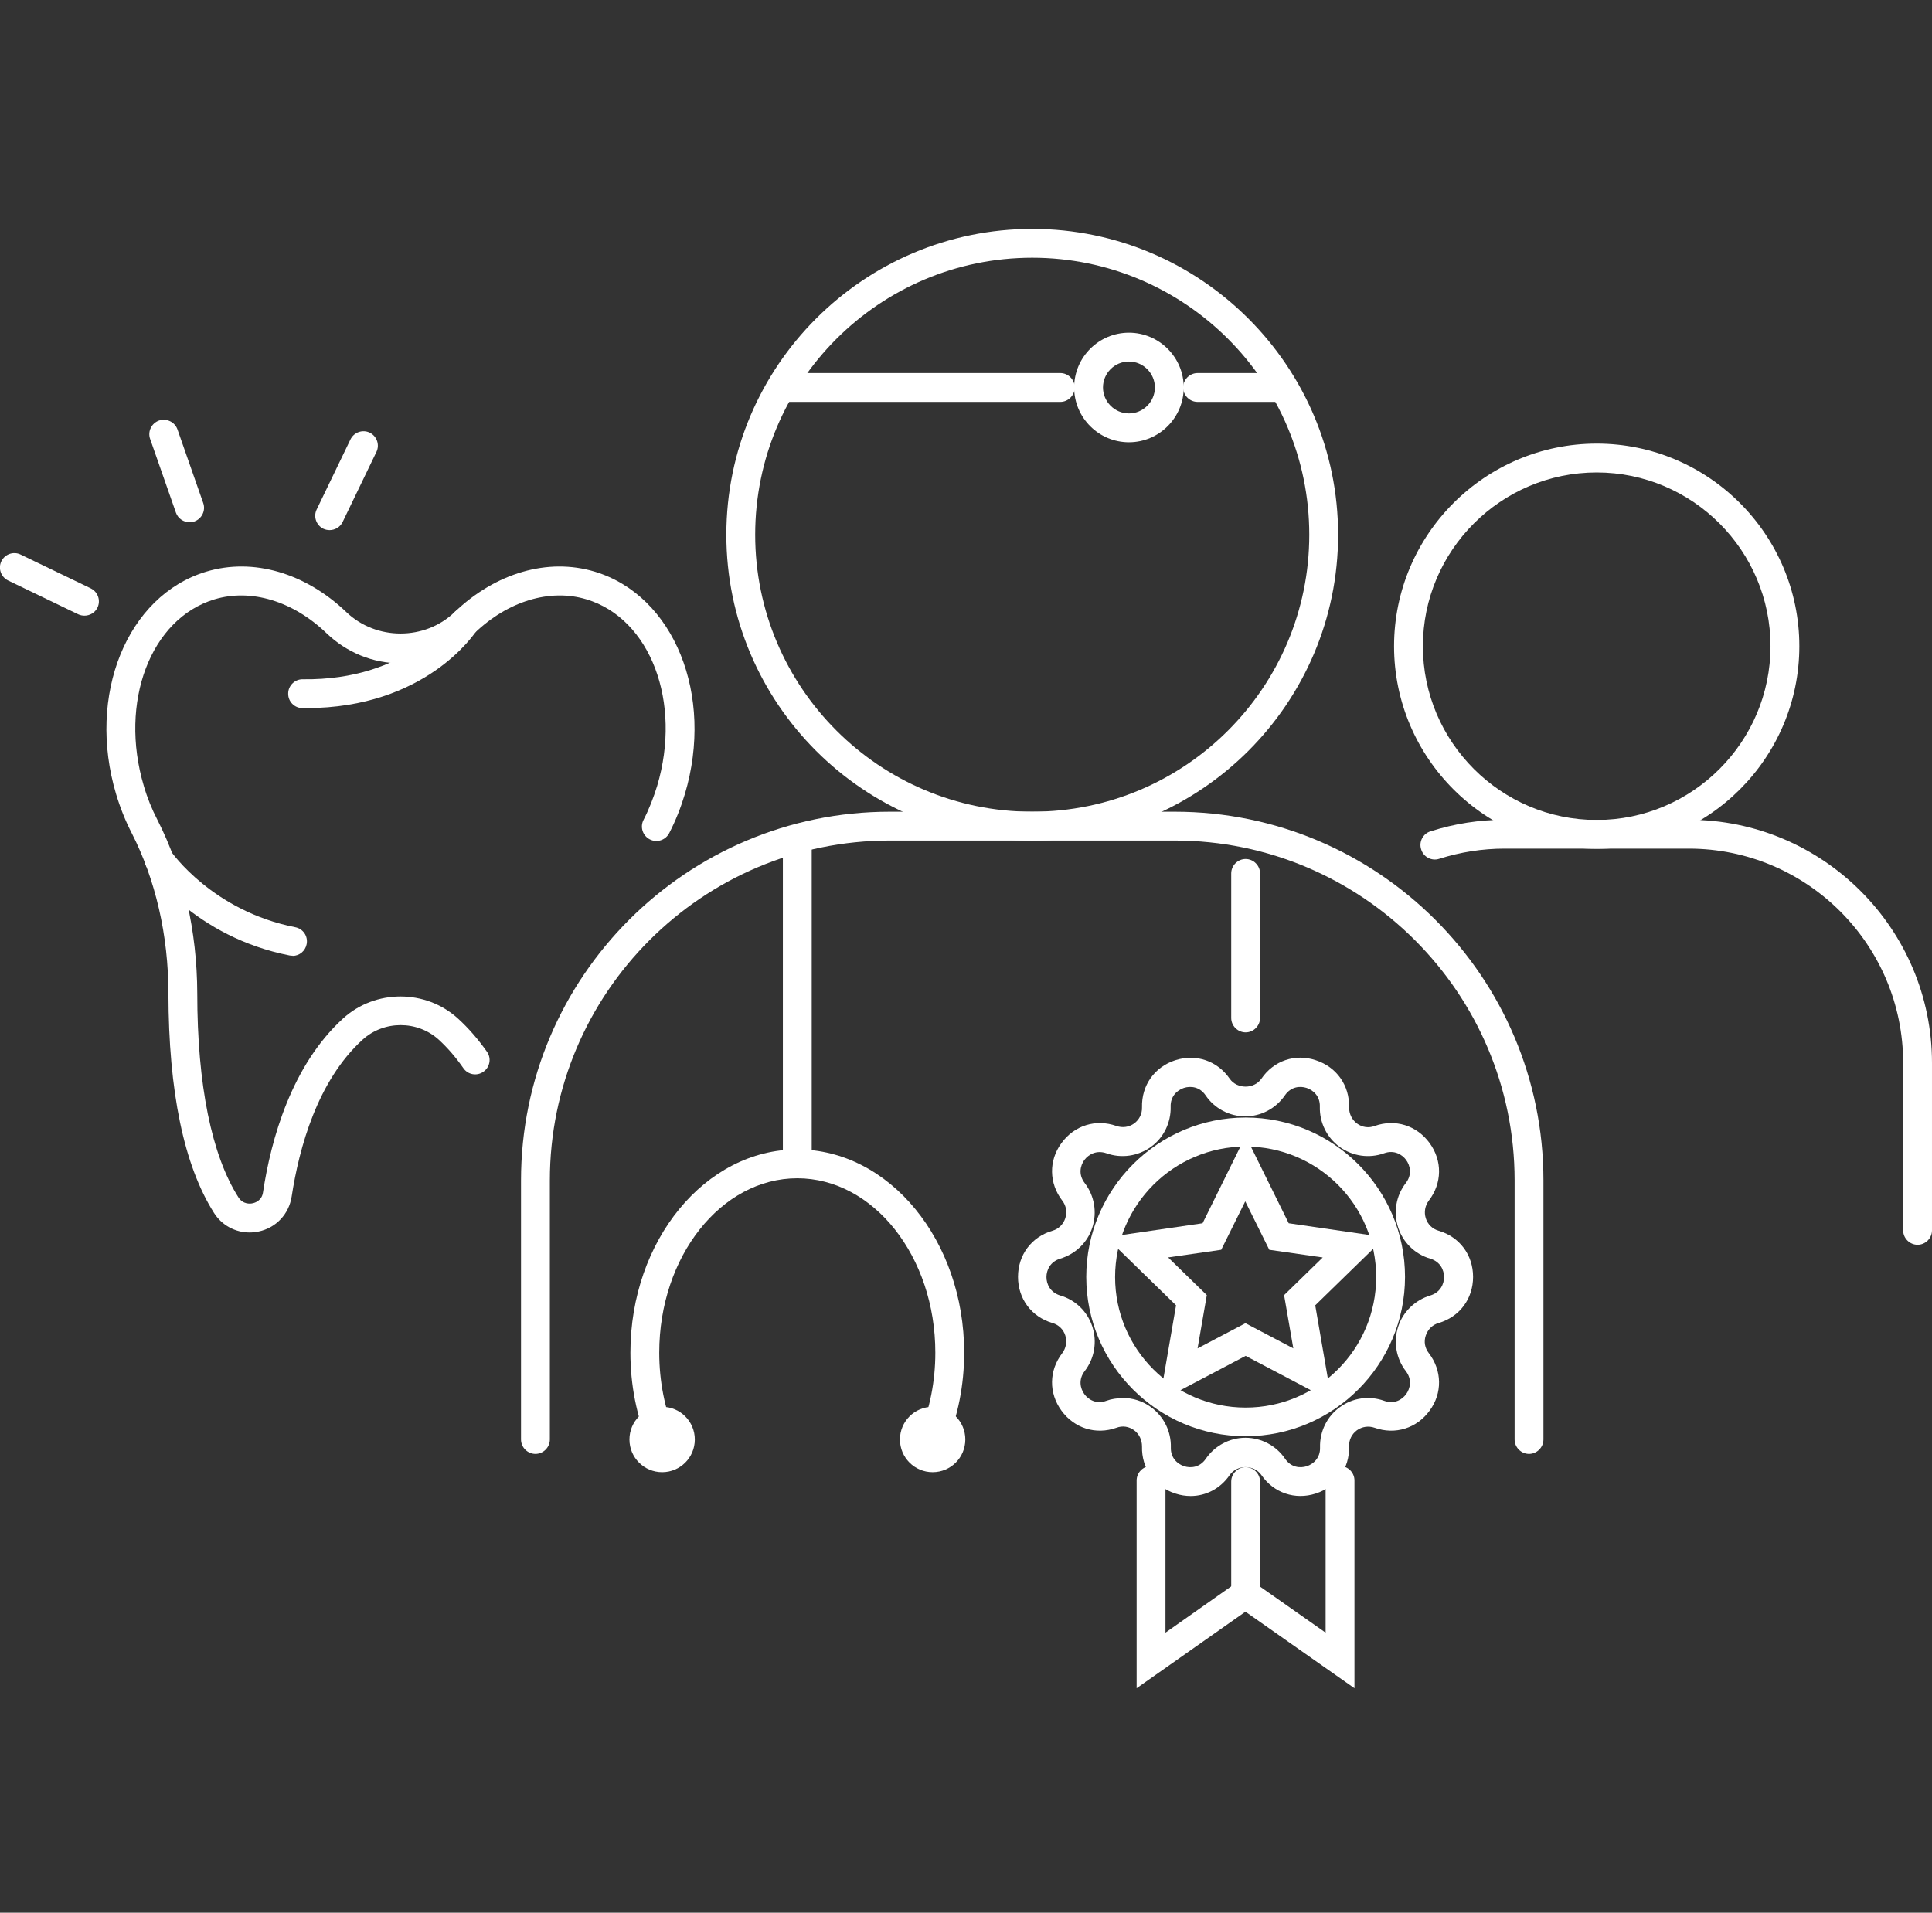 <?xml version="1.0" encoding="UTF-8"?><svg id="Layer_2" xmlns="http://www.w3.org/2000/svg" viewBox="0 0 100.49 99.51"><rect x="0" y="0" width="100.49" height="99.51" fill="#333333" stroke="none"/><defs><style>.cls-1{fill:#fff;}.cls-2{fill:none;}</style></defs><g id="Layer_1-2"><g><g><path class="cls-1" d="M12.98,64.12c-.74,0-1.44-.37-1.85-1.02-1.56-2.46-2.36-6.3-2.37-11.41,0-3.03-.67-5.92-1.91-8.35-.33-.64-.6-1.32-.81-2.02-1.54-5.15,.56-10.34,4.69-11.58,2.43-.73,5.15,.06,7.29,2.11,1.55,1.48,4.08,1.48,5.62,0,2.14-2.05,4.86-2.84,7.29-2.11,4.13,1.24,6.23,6.43,4.69,11.58-.21,.7-.48,1.38-.81,2.02-.19,.37-.64,.52-1.01,.33-.37-.19-.52-.64-.33-1.01,.29-.56,.52-1.16,.71-1.77,1.3-4.36-.35-8.71-3.68-9.71-1.9-.57-4.08,.09-5.82,1.76-1.05,1.01-2.42,1.57-3.85,1.57s-2.8-.56-3.85-1.57c-1.74-1.67-3.92-2.33-5.82-1.76-3.33,1-4.98,5.35-3.68,9.71,.18,.62,.42,1.21,.71,1.77,1.35,2.65,2.06,5.77,2.07,9.03,0,4.75,.75,8.42,2.14,10.6,.24,.38,.63,.34,.74,.31,.11-.02,.48-.13,.54-.57,.42-2.78,1.49-6.6,4.16-9.04,1.68-1.53,4.3-1.53,5.98,0,.55,.5,1.05,1.08,1.51,1.73,.24,.34,.15,.81-.19,1.04-.34,.24-.81,.15-1.04-.19-.39-.56-.82-1.06-1.28-1.48-1.11-1.01-2.85-1.01-3.96,0-2.35,2.14-3.3,5.62-3.69,8.16-.14,.91-.81,1.63-1.72,1.82-.16,.03-.31,.05-.46,.05Z"/><path class="cls-1" d="M15.91,36.84c-.06,0-.12,0-.18,0-.41,0-.75-.34-.74-.76,0-.41,.35-.75,.76-.74,5.44,.07,7.69-3.22,7.78-3.36,.23-.35,.69-.45,1.04-.22,.35,.22,.45,.68,.23,1.03-.11,.17-2.65,4.05-8.88,4.05Z"/><path class="cls-1" d="M17.15,27.58c-.11,0-.22-.02-.33-.07-.37-.18-.53-.63-.35-1l1.76-3.65c.18-.37,.63-.53,1-.35,.37,.18,.53,.63,.35,1l-1.76,3.65c-.13,.27-.4,.42-.68,.42Z"/><path class="cls-1" d="M9.86,27.17c-.31,0-.6-.19-.71-.5l-1.34-3.83c-.14-.39,.07-.82,.46-.96,.39-.13,.82,.07,.96,.46l1.34,3.83c.14,.39-.07,.82-.46,.96-.08,.03-.17,.04-.25,.04Z"/><path class="cls-1" d="M4.4,32.03c-.11,0-.22-.02-.33-.07l-3.65-1.76c-.37-.18-.53-.63-.35-1,.18-.37,.63-.53,1-.35l3.65,1.76c.37,.18,.53,.63,.35,1-.13,.27-.4,.42-.68,.42Z"/><path class="cls-1" d="M15.22,49.72s-.1,0-.15-.01c-4.95-.97-7.33-4.44-7.43-4.59-.23-.34-.14-.81,.21-1.04,.34-.23,.81-.14,1.04,.21,.05,.07,2.18,3.11,6.47,3.95,.41,.08,.67,.47,.59,.88-.07,.36-.38,.61-.73,.61Z"/></g><g><path class="cls-1" d="M53.69,43.73c-8.77,0-15.91-7.14-15.91-15.91s7.14-15.91,15.91-15.91,15.91,7.14,15.91,15.91-7.14,15.91-15.91,15.91Zm0-30.32c-7.95,0-14.41,6.46-14.41,14.41s6.46,14.41,14.41,14.41,14.41-6.46,14.41-14.41-6.46-14.41-14.41-14.41Z"/><path class="cls-1" d="M79.53,75.64c-.41,0-.75-.34-.75-.75v-13.48c0-9.75-7.93-17.68-17.68-17.68h-14.82c-9.75,0-17.68,7.93-17.68,17.68v13.48c0,.41-.34,.75-.75,.75s-.75-.34-.75-.75v-13.48c0-10.58,8.6-19.18,19.18-19.18h14.82c10.58,0,19.18,8.6,19.18,19.18v13.48c0,.41-.34,.75-.75,.75Z"/></g><g><path class="cls-1" d="M83.05,44.16c-5.81,0-10.54-4.73-10.54-10.54s4.73-10.54,10.54-10.54,10.54,4.73,10.54,10.54-4.73,10.54-10.54,10.54Zm0-19.58c-4.98,0-9.04,4.06-9.04,9.04s4.06,9.04,9.04,9.04,9.04-4.06,9.04-9.04-4.06-9.04-9.04-9.04Z"/><path class="cls-1" d="M99.74,64.76c-.41,0-.75-.34-.75-.75v-8.71c0-6.15-5-11.15-11.15-11.15h-9.57c-1.16,0-2.31,.18-3.41,.53-.39,.13-.82-.09-.94-.49-.13-.39,.09-.82,.49-.94,1.25-.4,2.54-.6,3.86-.6h9.57c6.98,0,12.65,5.68,12.65,12.65v8.71c0,.41-.34,.75-.75,.75Z"/></g><path class="cls-1" d="M41.47,61.3c-.41,0-.75-.34-.75-.75v-16.63c0-.41,.34-.75,.75-.75s.75,.34,.75,.75v16.63c0,.41-.34,.75-.75,.75Z"/><path class="cls-1" d="M64.79,53.71c-.41,0-.75-.34-.75-.75v-7.52c0-.41,.34-.75,.75-.75s.75,.34,.75,.75v7.52c0,.41-.34,.75-.75,.75Z"/><path class="cls-1" d="M58.72,23.01c-1.57,0-2.85-1.28-2.85-2.85s1.28-2.85,2.85-2.85,2.85,1.28,2.85,2.85-1.28,2.85-2.85,2.85Zm0-4.2c-.75,0-1.35,.61-1.35,1.35s.61,1.35,1.35,1.35,1.35-.61,1.35-1.35-.61-1.35-1.35-1.35Z"/><path class="cls-1" d="M34.44,76.59c-.94,0-1.7-.76-1.7-1.7s.76-1.7,1.7-1.7,1.7,.76,1.7,1.7-.76,1.7-1.7,1.7Zm0-1.9c-.11,0-.2,.09-.2,.2,0,.22,.4,.22,.4,0,0-.11-.09-.2-.2-.2Z"/><path class="cls-1" d="M48.51,76.59c-.94,0-1.7-.76-1.7-1.7s.76-1.7,1.7-1.7,1.7,.76,1.7,1.7-.76,1.7-1.7,1.7Zm0-1.9c-.11,0-.2,.09-.2,.2,0,.22,.4,.22,.4,0,0-.11-.09-.2-.2-.2Z"/><path class="cls-1" d="M48.51,75.64c-.1,0-.19-.02-.29-.06-.38-.16-.56-.6-.4-.98,.55-1.32,.83-2.74,.83-4.23,0-5-3.22-9.07-7.18-9.07s-7.18,4.07-7.18,9.07c0,1.49,.28,2.91,.83,4.23,.16,.38-.02,.82-.4,.98-.38,.16-.82-.02-.98-.4-.63-1.51-.95-3.12-.95-4.81,0-5.83,3.89-10.57,8.68-10.57s8.68,4.74,8.68,10.57c0,1.69-.32,3.3-.95,4.81-.12,.29-.4,.46-.69,.46Z"/><path class="cls-1" d="M55.15,20.91h-14.13c-.41,0-.75-.34-.75-.75s.34-.75,.75-.75h14.13c.41,0,.75,.34,.75,.75s-.34,.75-.75,.75Z"/><path class="cls-1" d="M66.37,20.91h-4.08c-.41,0-.75-.34-.75-.75s.34-.75,.75-.75h4.08c.41,0,.75,.34,.75,.75s-.34,.75-.75,.75Z"/><g><path class="cls-1" d="M59.12,87.83v-10.81c0-.41,.34-.75,.75-.75s.75,.34,.75,.75v7.92l4.16-2.93,4.17,2.93v-7.92c0-.41,.34-.75,.75-.75s.75,.34,.75,.75v10.81l-5.67-3.98-5.66,3.98Z"/><path class="cls-1" d="M69.27,72.9l-4.48-2.36-4.48,2.36,.86-4.99-3.63-3.54,5.01-.73,2.24-4.54,2.24,4.54,5.01,.73-3.63,3.54,.86,4.99Zm-8.51-7.48l2.01,1.96-.48,2.77,2.49-1.31,2.49,1.31-.48-2.77,2.01-1.96-2.78-.4-1.25-2.52-1.25,2.52-2.78,.4Z"/><path class="cls-1" d="M64.79,74.72c-4.57,0-8.29-3.72-8.29-8.29s3.72-8.29,8.29-8.29,8.29,3.72,8.29,8.29-3.72,8.29-8.29,8.29Zm0-15.07c-3.74,0-6.79,3.04-6.79,6.79s3.04,6.79,6.79,6.79,6.79-3.04,6.79-6.79-3.04-6.79-6.79-6.79Z"/><path class="cls-1" d="M61.93,77.83c-.26,0-.53-.04-.8-.13-1.08-.35-1.76-1.31-1.73-2.45,0-.33-.14-.64-.41-.84-.27-.2-.61-.25-.92-.13-1.07,.38-2.19,.03-2.86-.89-.67-.92-.65-2.09,.04-2.99,.2-.27,.26-.6,.16-.92s-.35-.56-.67-.65c-1.09-.32-1.79-1.26-1.79-2.4s.7-2.08,1.79-2.4c.32-.09,.56-.33,.67-.65,.1-.32,.05-.65-.16-.92-.69-.9-.71-2.08-.04-2.99,.67-.92,1.79-1.27,2.86-.89,.32,.11,.65,.06,.92-.13,.27-.2,.42-.5,.41-.84-.03-1.14,.65-2.1,1.73-2.45,1.08-.35,2.19,.03,2.83,.96,.38,.55,1.27,.55,1.65,0h0c.64-.94,1.76-1.32,2.83-.96,1.08,.35,1.76,1.31,1.73,2.45,0,.33,.14,.64,.41,.84,.27,.2,.61,.25,.92,.13,1.07-.38,2.19-.03,2.86,.89,.67,.92,.65,2.09-.04,2.99-.2,.27-.26,.6-.16,.92,.1,.32,.35,.56,.67,.65,1.09,.32,1.79,1.26,1.79,2.4s-.7,2.08-1.79,2.4c-.32,.09-.56,.33-.67,.65s-.05,.65,.16,.92c.69,.9,.71,2.08,.04,2.99-.67,.92-1.79,1.27-2.86,.89-.32-.11-.65-.06-.92,.13-.27,.2-.42,.5-.41,.84,.03,1.14-.65,2.1-1.73,2.45-1.08,.35-2.19-.03-2.83-.96-.38-.55-1.27-.55-1.65,0-.48,.7-1.23,1.09-2.03,1.09Zm-3.53-5.1c.52,0,1.04,.16,1.47,.48,.67,.49,1.05,1.27,1.03,2.09-.02,.55,.35,.87,.69,.98,.34,.11,.82,.07,1.13-.39,.47-.68,1.24-1.09,2.06-1.09s1.6,.41,2.06,1.09c.31,.46,.79,.5,1.13,.39,.34-.11,.71-.43,.69-.98-.02-.82,.36-1.61,1.03-2.09,.67-.49,1.53-.61,2.31-.33,.52,.19,.93-.06,1.14-.35,.21-.29,.32-.76-.02-1.2-.5-.65-.65-1.51-.4-2.3,.25-.78,.88-1.39,1.67-1.63,.53-.16,.72-.6,.72-.96s-.19-.8-.72-.96c-.79-.23-1.42-.84-1.67-1.63s-.11-1.64,.4-2.3c.34-.44,.23-.91,.02-1.2-.21-.29-.63-.54-1.15-.35-.78,.28-1.64,.15-2.31-.33-.67-.49-1.05-1.27-1.03-2.09,.02-.55-.35-.87-.69-.98-.34-.11-.82-.07-1.13,.39h0c-.47,.68-1.24,1.09-2.06,1.09s-1.6-.41-2.06-1.09c-.31-.46-.79-.5-1.13-.39-.34,.11-.71,.43-.69,.98,.02,.82-.36,1.61-1.03,2.09-.67,.48-1.53,.61-2.31,.33-.52-.18-.93,.06-1.15,.35-.21,.29-.32,.76,.02,1.2,.5,.65,.65,1.51,.4,2.3s-.88,1.39-1.67,1.63c-.53,.16-.72,.6-.72,.96s.19,.8,.72,.96c.79,.23,1.42,.84,1.67,1.63,.25,.78,.11,1.64-.4,2.3-.34,.44-.23,.91-.02,1.2s.63,.54,1.14,.35c.27-.1,.56-.14,.84-.14Zm7.83-16.17h0Z"/><path class="cls-1" d="M64.79,83.68c-.41,0-.75-.34-.75-.75v-5.85c0-.41,.34-.75,.75-.75s.75,.34,.75,.75v5.85c0,.41-.34,.75-.75,.75Z"/></g></g><rect class="cls-2" x=".24" width="100" height="99.51"/></g></svg>